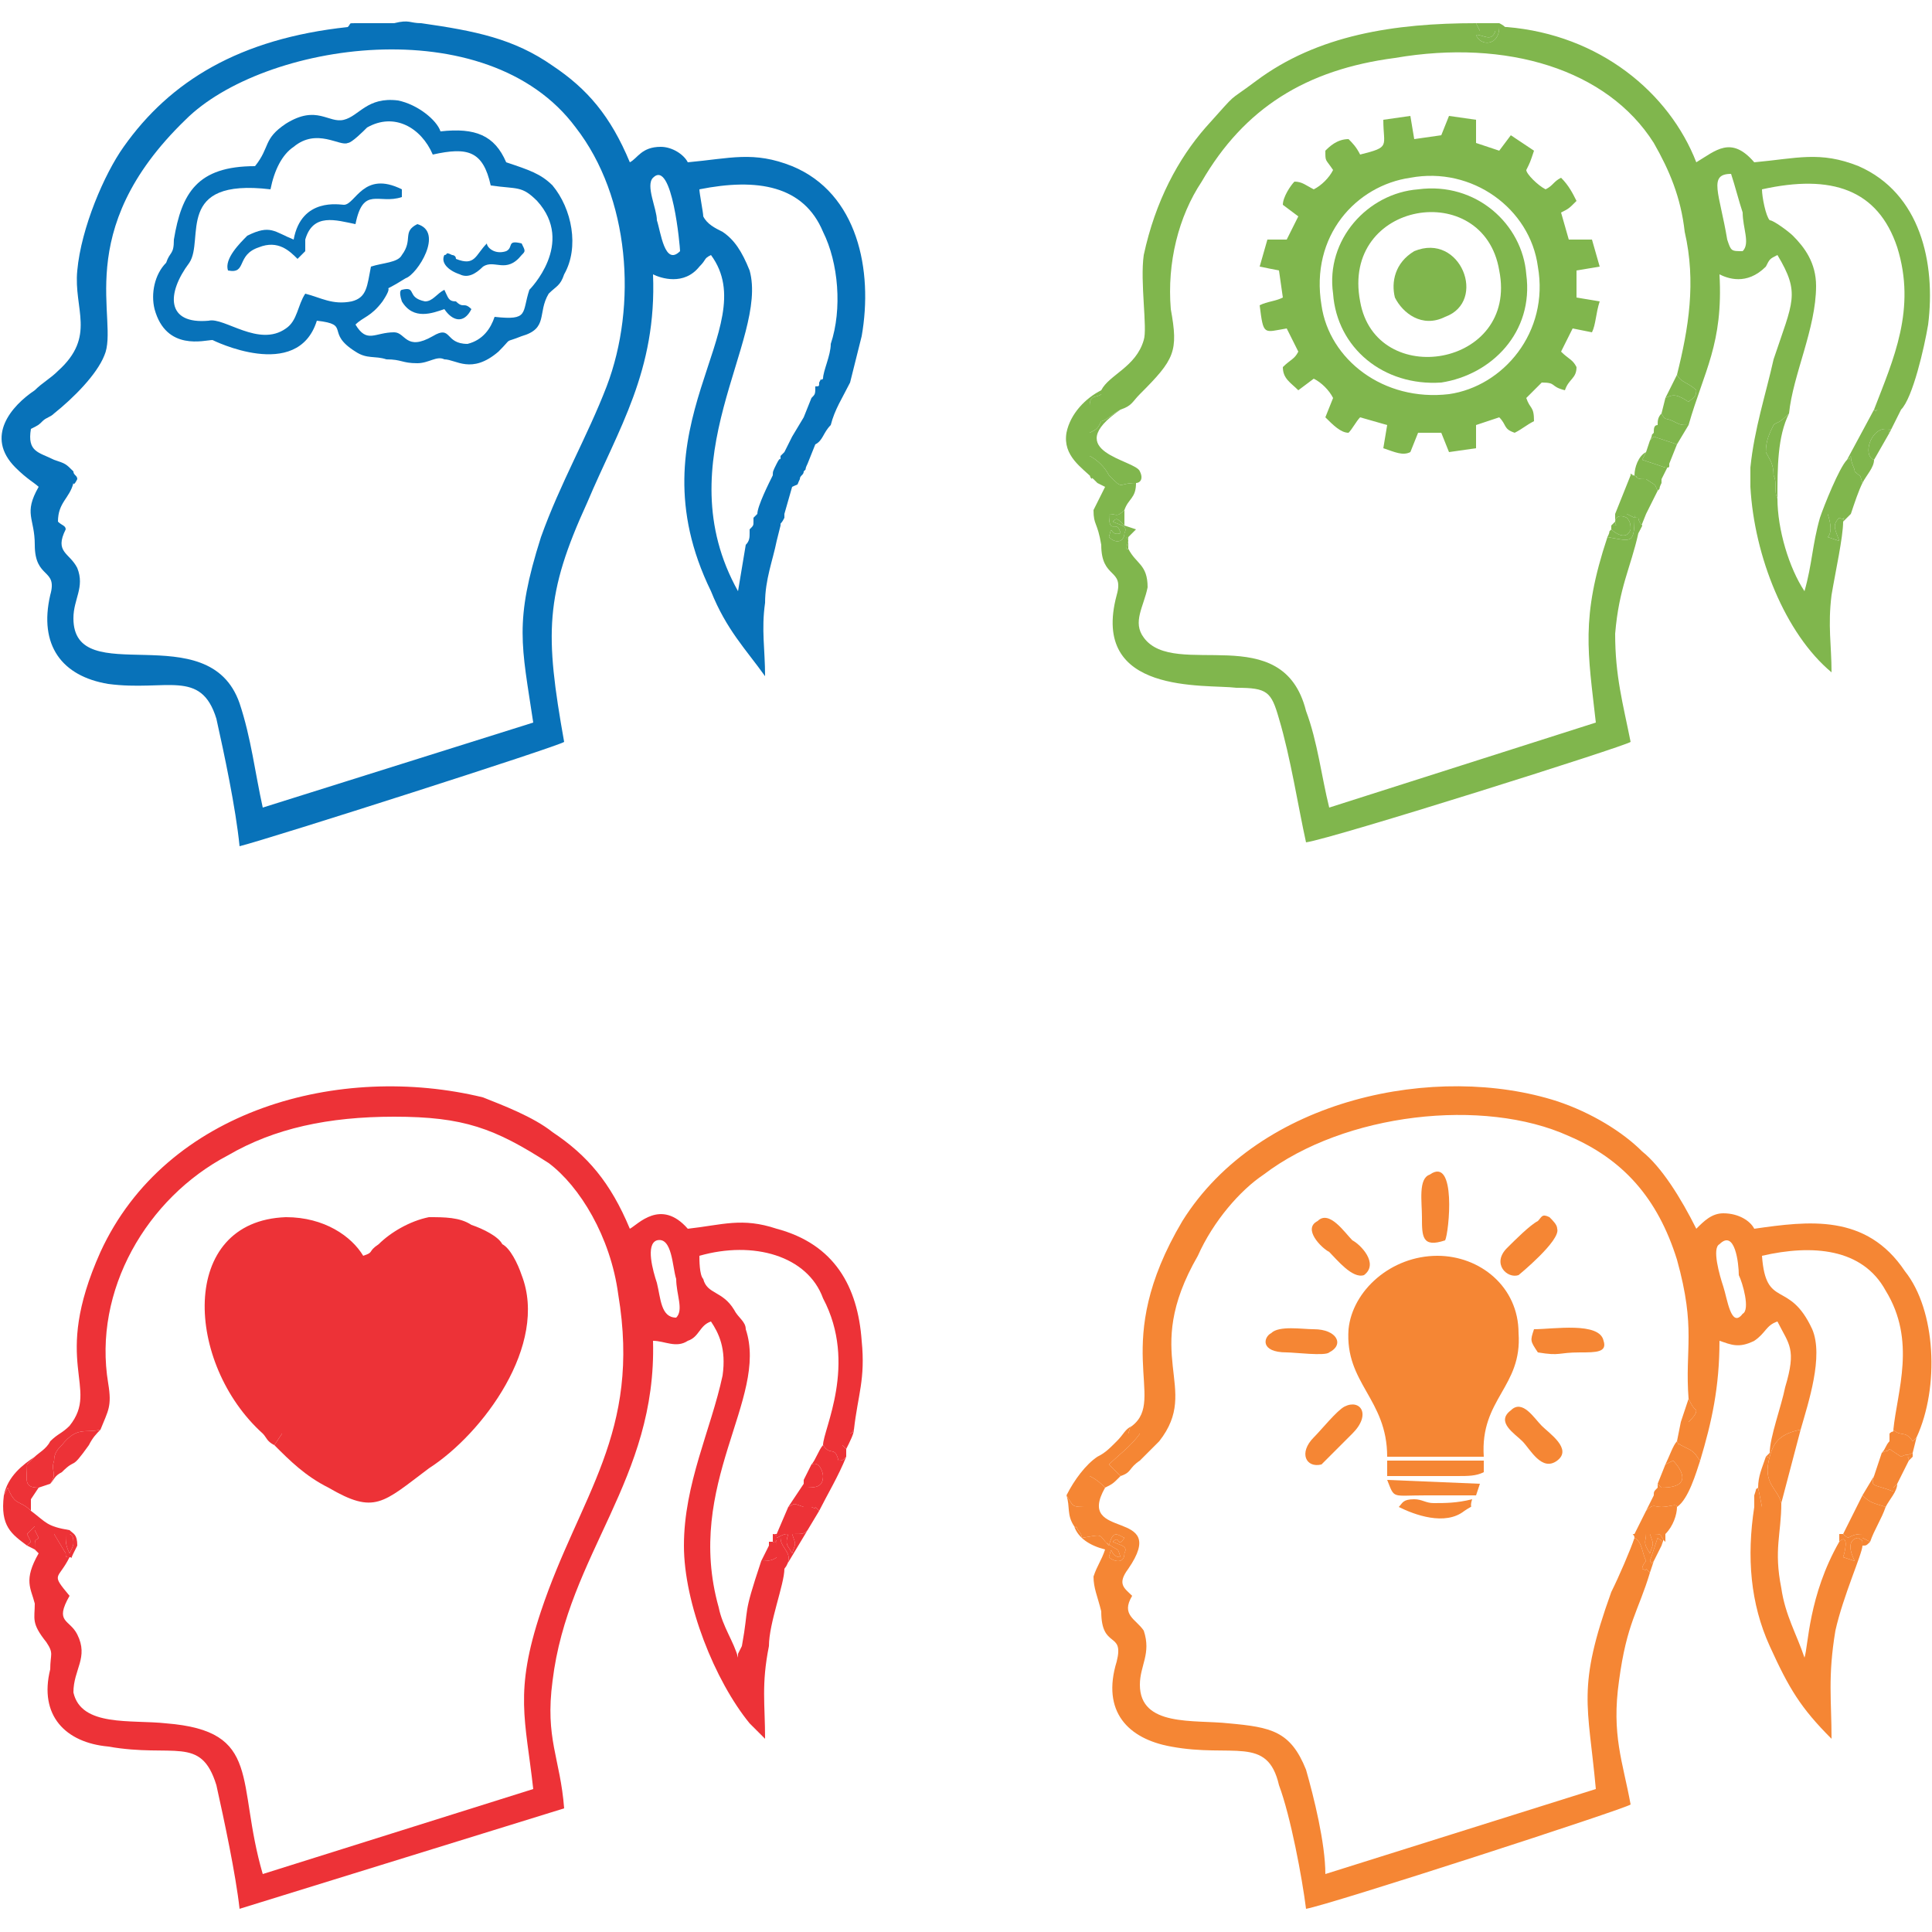 <?xml version="1.0" encoding="UTF-8"?>
<!DOCTYPE svg PUBLIC "-//W3C//DTD SVG 1.1//EN" "http://www.w3.org/Graphics/SVG/1.1/DTD/svg11.dtd">
<!-- Creator: CorelDRAW X8 -->
<svg xmlns="http://www.w3.org/2000/svg" xml:space="preserve" width="500px" height="500px" version="1.1" style="shape-rendering:geometricPrecision; text-rendering:geometricPrecision; image-rendering:optimizeQuality; fill-rule:evenodd; clip-rule:evenodd"
viewBox="0 0 500 500"
 xmlns:xlink="http://www.w3.org/1999/xlink">
 <defs>
  <style type="text/css">
   <![CDATA[
    .fil1 {fill:#0872B9}
    .fil2 {fill:#80B64D}
    .fil0 {fill:#ED3237}
    .fil3 {fill:#F58634}
   ]]>
  </style>
 </defs>
 <g id="Camada_x0020_1">
  <g id="_1723417672816">
   <path class="fil0" d="M170 332c-1,-3 -3,-10 0,-11 4,-1 4,7 5,10 0,4 2,8 0,10 -4,0 -4,-5 -5,-9zm-161 45c-1,1 0,0 -1,1 0,0 -1,1 -1,1 0,4 -1,6 3,6l3 -1c2,-3 0,-3 1,-6 0,-2 1,-3 2,-4 4,-5 6,-3 10,-4 2,-5 3,-6 2,-12 -4,-24 10,-48 31,-59 12,-7 26,-10 43,-10 18,0 26,3 40,12 8,6 16,19 18,34 6,36 -10,52 -20,82 -7,21 -4,28 -2,46l-70 22c-7,-24 0,-37 -25,-39 -9,-1 -22,1 -24,-8 0,-6 4,-9 1,-15 -2,-4 -6,-3 -2,-10 -5,-6 -3,-4 0,-10 -1,0 -1,0 -1,-1l-3 -5 3 0c0,2 0,3 1,5 1,-2 1,-2 1,-3 0,-2 -1,-2 -1,-2 0,0 0,0 0,-1 -6,-1 -6,-2 -10,-5 0,0 0,0 0,0 -3,-3 -4,-1 -6,-6l-1 2c-1,8 2,10 6,13l1 -1c0,0 0,0 0,0l-1 -2c0,0 0,0 0,0l2 -2c0,0 0,0 0,1l1 2c-1,1 -1,0 -1,3 1,1 0,0 1,1 -4,7 -2,9 -1,13 0,4 -1,5 3,10 2,3 1,3 1,7 -3,12 4,19 15,20 17,3 24,-3 28,10 2,9 5,23 6,32l84 -26c-1,-13 -5,-18 -3,-33 4,-33 27,-52 26,-88 3,0 6,2 9,0 3,-1 3,-4 6,-5 2,3 4,7 3,14 -3,14 -10,28 -10,44 0,15 8,35 17,46 2,2 3,3 4,4 0,-9 -1,-14 1,-24 0,-6 4,-16 4,-20l0 0c3,-4 -1,-5 -1,-8 0,0 0,0 -1,0 2,-1 2,-1 3,-1 -1,3 0,3 1,5 1,-3 1,-2 0,-5 3,0 3,0 4,-1l3 -5c-2,-2 0,0 -2,-1 0,0 -2,0 -2,0 -3,-1 -2,-1 -4,0l-3 7c0,1 0,0 -1,0l0 2c1,1 1,-2 1,1 0,1 0,2 0,3 -1,1 -3,1 -4,1 -5,15 -3,11 -5,22l-1 2c0,0 0,0 0,1 -1,-4 -4,-8 -5,-13 -9,-32 13,-54 7,-72 0,-2 -2,-3 -3,-5 -3,-5 -7,-4 -8,-8 -1,-1 -1,-5 -1,-6 14,-4 28,0 32,11 9,17 0,34 0,38 2,3 3,0 4,4 1,0 1,0 2,-1l0 -2 -1 -1 0 -3c1,0 1,0 2,0 2,-1 0,0 1,-1 1,-9 3,-13 2,-23 -1,-14 -7,-25 -22,-29 -9,-3 -14,-1 -23,0 -7,-8 -13,-1 -15,0 -5,-12 -11,-19 -20,-25 -5,-4 -13,-7 -18,-9 -37,-9 -82,3 -99,40 -13,29 0,35 -8,45 -2,2 -3,2 -5,4 -1,2 -3,3 -4,4z"/>
   <path class="fil1" d="M169 46c5,-5 7,18 7,19 -4,4 -5,-5 -6,-8 0,-3 -3,-9 -1,-11zm-150 79c0,0 0,1 1,-1 0,-1 -1,-1 -1,-2 -2,-2 -2,-2 -5,-3 -4,-2 -7,-2 -6,-8 2,-1 2,-1 3,-2 1,-1 2,-1 3,-2 5,-4 11,-10 13,-15 4,-9 -9,-32 21,-61 20,-20 78,-29 101,2 14,18 16,46 8,67 -5,13 -12,25 -17,39 -7,22 -5,28 -2,48l-70 22c-2,-9 -3,-18 -6,-27 -8,-23 -43,-3 -43,-22 0,-5 3,-8 1,-13 -2,-4 -6,-4 -3,-10 0,-1 -1,-1 -2,-2 0,-5 3,-6 4,-10zm-10 -24c-6,4 -13,12 -5,20 3,3 5,4 6,5 -4,7 -1,8 -1,15 0,9 6,6 4,13 -3,13 3,21 15,23 15,2 24,-4 28,9 2,9 5,23 6,33 8,-2 83,-26 84,-27 -5,-28 -5,-38 6,-62 8,-19 18,-34 17,-59 2,1 8,3 12,-2 2,-2 1,-2 3,-3 14,19 -21,44 0,87 4,10 9,15 14,22 0,-7 -1,-12 0,-19 0,-6 2,-11 3,-16l1 -4 0 0c0,-1 0,0 1,-2 0,0 0,-1 0,-1l2 -7c2,-1 1,0 2,-2 0,-1 1,-1 1,-2 1,-1 0,0 1,-2l2 -5c2,-1 2,-3 4,-5 1,-4 3,-7 5,-11 1,-4 2,-8 3,-12 3,-17 -1,-37 -18,-44 -10,-4 -16,-2 -27,-1 -1,-2 -4,-4 -7,-4 -5,0 -6,3 -8,4 -5,-12 -11,-19 -20,-25 -10,-7 -20,-9 -34,-11 -3,0 -3,-1 -7,0l-7 0c-1,0 -3,0 -3,0 -2,0 -1,0 -2,1 -28,3 -46,14 -58,31 -5,7 -11,21 -12,32 -1,10 5,17 -5,26 -2,2 -4,3 -6,5zm186 34l0 0c0,1 0,1 -1,2 0,1 0,0 0,1 0,1 0,2 -1,3l-2 12c-19,-34 8,-65 3,-83 -2,-5 -4,-8 -7,-10 -2,-1 -4,-2 -5,-4 0,-1 -1,-6 -1,-7 15,-3 27,-1 32,11 4,8 5,20 2,29 0,3 -2,7 -2,9 -1,1 0,-1 -1,1 0,1 0,1 -1,1 0,2 0,2 -1,3l-2 5 -3 5 -2 4 -1 1 0 1c0,0 0,-1 -1,1 0,0 0,0 0,0 0,0 0,0 0,0 -1,2 -1,2 -1,3 -1,2 -4,8 -4,10 0,0 0,0 0,0 0,0 -1,1 -1,1 0,1 0,0 0,1z"/>
   <path class="fil0" d="M68 371l5 0 -2 3c4,4 8,8 14,11 12,7 14,4 26,-5 14,-9 31,-32 24,-50 -1,-3 -3,-7 -5,-8 -1,-2 -5,-4 -8,-5 -3,-2 -7,-2 -11,-2 -5,1 -10,4 -13,7 -3,2 -1,2 -4,3 -3,-5 -10,-10 -20,-10 -28,1 -26,38 -6,56z"/>
   <path class="fil2" d="M447 62c-2,-12 -5,-17 1,-17 1,3 2,7 3,10 0,4 2,8 0,10 -3,0 -3,0 -4,-3zm-162 39c0,0 0,0 0,1 -1,1 -3,0 -3,3 0,2 0,5 0,7 2,-1 2,-1 3,-3 1,0 3,-2 5,-3 3,-1 3,-2 5,-4 9,-9 10,-11 8,-22 -1,-12 2,-24 8,-33 11,-19 27,-29 50,-32 29,-5 55,3 67,22 4,7 7,14 8,23 3,13 1,25 -2,37 1,2 3,2 5,4 0,2 -1,2 -2,3 -3,-2 -4,-2 -6,-1l-1 4c1,2 1,1 3,2 2,1 2,1 4,1 4,-14 9,-21 8,-39 2,1 7,3 12,-2 1,-2 1,-2 3,-3 6,10 4,12 -1,27 -2,9 -5,18 -6,28l3 0c0,1 0,2 0,3l0 2 -3 0c1,18 9,38 21,48 0,-7 -1,-12 0,-20 1,-6 3,-15 3,-19 0,-2 1,0 -1,-1 -2,2 -1,3 0,6l-3 -1c1,-1 1,-3 0,-6 1,0 1,0 3,0l3 0c1,-3 2,-6 3,-8 -1,-3 0,-1 -2,-3 0,-1 -1,-2 -1,-4 -1,2 0,0 -1,1 -2,2 -6,12 -7,15 -2,7 -2,12 -4,19 -4,-6 -7,-16 -7,-24 -1,-2 0,-4 -1,-6 0,-3 -1,-4 -2,-6 0,-3 1,-5 2,-7 1,-1 1,0 4,-3 1,-10 7,-22 7,-33 0,-6 -3,-10 -6,-13 -1,-1 -5,-4 -6,-4 -1,-1 -2,-6 -2,-8 18,-4 30,0 35,15 5,16 -1,29 -6,42 1,1 0,0 1,0 0,0 2,0 2,0 2,0 3,0 4,0 3,-3 6,-16 7,-22 2,-16 -2,-34 -18,-41 -10,-4 -16,-2 -27,-1 -6,-7 -10,-3 -15,0 -7,-18 -25,-33 -49,-35l-2 0c0,5 -5,5 -6,2 2,0 4,2 5,-1l-4 0 -1 -2c-21,0 -41,3 -57,15 -8,6 -4,2 -13,12 -7,8 -13,19 -16,33 -1,7 1,19 0,22 -2,7 -9,9 -11,13z"/>
   <path class="fil3" d="M450 330c1,2 3,9 1,10 -3,4 -4,-4 -5,-7 -1,-3 -3,-10 -1,-11 4,-4 5,5 5,8zm-157 39c-1,1 0,-1 -1,2l3 0c-2,3 -6,6 -8,8l3 3c3,-1 2,-2 5,-4 2,-2 3,-3 5,-5 11,-14 -5,-22 10,-48 4,-9 11,-17 17,-21 21,-16 57,-20 79,-10 14,6 23,16 28,32 5,18 2,23 3,36 1,2 1,2 2,3 0,1 -1,2 -2,3l-2 0 -1 5c1,2 0,0 1,1 0,0 2,1 2,1 2,1 2,2 3,3 3,-10 5,-19 5,-31 3,1 5,2 9,0 3,-2 3,-4 6,-5 3,6 5,7 2,17 -1,5 -4,13 -4,17 0,2 0,1 -1,1 -1,3 -2,5 -2,8l1 5 -2 0c-2,13 -1,25 4,36 5,11 8,16 16,24 0,-10 -1,-16 1,-28 2,-9 7,-20 7,-22 0,-2 0,-1 -1,-2 0,0 -4,0 -1,6l-3 -1c1,-3 1,-6 -1,-4 -8,14 -8,27 -9,30 -2,-6 -5,-11 -6,-18 -2,-10 0,-14 0,-22 -1,-4 -5,-5 -3,-12 1,-4 3,-6 8,-7 2,-7 6,-19 3,-26 -6,-13 -12,-5 -13,-19 13,-3 26,-2 32,9 8,13 3,26 2,36 2,2 3,0 5,3l1 -1c6,-13 5,-33 -3,-43 -10,-15 -25,-13 -39,-11 -1,-2 -4,-4 -8,-4 -3,0 -5,2 -7,4 -4,-8 -9,-16 -14,-20 -5,-5 -13,-10 -22,-13 -31,-10 -77,-1 -97,31 -19,32 -4,46 -13,53z"/>
   <path class="fil2" d="M365 46c16,-3 31,8 33,23 3,17 -9,31 -23,33 -17,2 -31,-9 -33,-23 -3,-18 9,-31 23,-33zm-7 -15c0,7 2,7 -6,9 -1,-2 -2,-3 -3,-4 -3,0 -5,2 -6,3 0,3 0,2 2,5 -1,2 -3,4 -5,5 -2,-1 -3,-2 -5,-2 -1,1 -3,4 -3,6l4 3 -3 6 -5 0 -2 7 5 1 1 7c-2,1 -4,1 -6,2 1,8 1,7 7,6 1,2 2,4 3,6 -1,2 -2,2 -4,4 0,3 2,4 4,6l4 -3c2,1 4,3 5,5l-2 5c2,2 4,4 6,4 1,-1 2,-3 3,-4l7 2 -1 6c3,1 5,2 7,1l2 -5 6 0 2 5 7 -1 0 -6 6 -2c2,2 1,3 4,4 2,-1 3,-2 5,-3 0,-4 -1,-3 -2,-6l4 -4c4,0 2,1 6,2 1,-3 3,-3 3,-6 -1,-2 -2,-2 -4,-4l3 -6 5 1c1,-2 1,-5 2,-8l-6 -1 0 -7 6 -1 -2 -7 -6 0 -2 -7c2,-1 2,-1 4,-3 -1,-2 -2,-4 -4,-6 -2,1 -2,2 -4,3 -2,-1 -5,-4 -5,-5 1,-2 1,-2 2,-5l-6 -4 -3 4 -6 -2 0 -6 -7 -1 -2 5 -7 1 -1 -6 -7 1z"/>
   <path class="fil3" d="M276 387c1,3 0,5 2,8 1,1 0,-1 1,1 0,0 1,1 1,2 6,-1 4,-1 7,2 1,-4 2,-3 4,-2 -2,3 -1,-1 -3,1 2,1 4,1 3,3 0,3 -3,2 -4,1 1,-4 0,0 3,0 -1,-3 0,-1 -4,-4l0 2c-1,3 -2,4 -3,7 0,3 1,5 2,9 0,10 6,5 4,13 -4,13 3,20 14,22 16,3 25,-3 28,10 3,8 6,24 7,32 6,-1 83,-26 84,-27 -2,-11 -5,-18 -3,-32 2,-15 5,-18 8,-28 -2,-2 0,0 -2,-1 0,-1 1,-2 1,-2 -1,-2 -1,-5 -3,-6 -1,3 -4,10 -6,14 -9,25 -6,29 -4,51l-70 22c0,-8 -3,-20 -5,-27 -4,-10 -9,-11 -20,-12 -9,-1 -23,1 -23,-10 0,-5 3,-8 1,-14 -2,-3 -6,-4 -3,-9 -2,-2 -4,-3 -1,-7 11,-16 -14,-7 -6,-21 -1,-1 -2,-2 -4,-3l0 8c-5,0 -4,0 -6,-3z"/>
   <path class="fil2" d="M283 124l1 1 2 1c-1,2 -2,4 -3,6 0,4 1,3 2,9 0,9 6,6 4,13 -7,26 23,23 31,24 8,0 9,1 11,8 3,10 5,23 7,32 7,-1 83,-25 84,-26 -2,-10 -4,-17 -4,-28 1,-12 4,-17 6,-26l1 -2c-1,-1 -1,-2 -1,-2 -1,0 -1,0 -1,-1l3 0 3 -6c-1,-2 0,-1 -3,-3 -2,0 -2,0 -3,-1 1,1 1,0 -1,0l-4 10c2,0 1,0 3,0l2 1c0,0 0,0 0,0 0,7 -1,6 -7,5 -7,21 -5,30 -3,48l-69 22c-2,-8 -3,-17 -6,-25 -6,-24 -34,-8 -42,-19 -3,-4 0,-8 1,-13 0,-6 -3,-6 -5,-10 0,0 -1,1 0,-2 0,-1 -1,-1 0,-1l2 -2 -3 -1c-2,-2 -2,-2 -3,-1 2,1 4,1 3,3 0,2 -2,3 -4,1 1,-4 0,0 3,-1 -1,-4 -3,1 -3,-5 2,0 2,1 4,-1 1,-3 3,-3 3,-7 -5,0 -3,2 -7,-2 -1,-2 -3,-4 -5,-5l0 5c1,2 0,0 1,1z"/>
   <path class="fil3" d="M359 377l25 0c-1,-15 10,-18 9,-32 0,-12 -10,-20 -21,-20 -12,0 -22,9 -23,19 -1,14 10,18 10,33z"/>
   <path class="fil1" d="M70 49c1,-5 3,-9 6,-11 6,-5 12,0 14,-1 1,0 4,-3 5,-4 7,-4 14,0 17,7 9,-2 13,-1 15,8 7,1 8,0 12,4 10,11 -2,23 -2,23 -2,6 0,8 -9,7 -1,3 -3,6 -7,7 -6,0 -4,-5 -9,-2 -7,4 -7,-1 -10,-1 -5,0 -7,3 -10,-2 2,-2 4,-2 7,-6 4,-6 -2,-1 6,-6 3,-1 10,-12 3,-14 -4,2 -1,4 -4,8 -1,2 -5,2 -8,3 -1,5 -1,8 -5,9 -5,1 -8,-1 -12,-2 -2,3 -2,7 -5,9 -7,5 -16,-3 -20,-2 -11,1 -11,-7 -5,-15 4,-6 -4,-22 21,-19zm-4 -6c-15,0 -19,7 -21,19 0,4 -1,3 -2,6 -3,3 -4,8 -3,12 3,11 13,8 15,8 0,0 22,11 27,-5 9,1 2,3 10,8 3,2 5,1 8,2 4,0 4,1 8,1 3,0 5,-2 7,-1 3,0 7,4 14,-2 4,-4 1,-2 6,-4 7,-2 4,-6 7,-11 2,-2 3,-2 4,-5 4,-7 2,-17 -3,-23 -3,-3 -6,-4 -12,-6 -3,-7 -8,-9 -17,-8 -1,-3 -6,-7 -11,-8 -8,-1 -10,4 -14,5 -4,1 -7,-4 -15,1 -6,4 -4,6 -8,11z"/>
   <path class="fil1" d="M76 62c-5,-2 -6,-4 -12,-1 -2,2 -6,6 -5,9 5,1 2,-4 8,-6 5,-2 8,1 10,3l2 -2c0,-1 0,-2 0,-3 2,-7 8,-5 13,-4 2,-10 6,-5 12,-7l0 -2c-10,-5 -12,4 -15,4 -1,0 -11,-2 -13,9z"/>
   <path class="fil2" d="M283 124l1 1 -1 -1c-1,-1 0,1 -1,-1l0 -5c2,1 4,3 5,5 4,4 2,2 7,2 1,0 2,-1 1,-3 -1,-3 -21,-5 -5,-16 -2,1 -4,3 -5,3 -1,2 -1,2 -3,3 0,-2 0,-5 0,-7 0,-3 2,-2 3,-3 0,-1 0,-1 0,-1 -4,2 -8,6 -9,11 -1,6 4,9 7,12z"/>
   <path class="fil3" d="M341 316c-4,2 1,7 3,8 2,2 6,7 9,6 4,-3 -1,-8 -3,-9 -2,-2 -6,-8 -9,-5z"/>
   <path class="fil3" d="M398 316c-2,1 -6,5 -8,7 -4,4 0,8 3,7 0,0 11,-9 10,-12 0,-1 -1,-2 -2,-3 -2,-1 -2,0 -3,1z"/>
   <path class="fil3" d="M348 364c-2,1 -6,6 -8,8 -4,4 -2,8 2,7 1,-1 7,-7 8,-8 5,-5 2,-9 -2,-7z"/>
   <path class="fil3" d="M391 365c-4,3 1,6 3,8 2,2 5,8 9,5 4,-3 -2,-7 -4,-9 -2,-2 -5,-7 -8,-4z"/>
   <path class="fil3" d="M374 321c1,-2 3,-22 -4,-17 -3,1 -2,7 -2,11 0,5 0,8 6,6z"/>
   <path class="fil3" d="M329 345c-2,1 -3,5 4,5 2,0 10,1 11,0 4,-2 2,-6 -4,-6 -3,0 -9,-1 -11,1z"/>
   <path class="fil3" d="M397 344c-1,3 -1,3 1,6 6,1 5,0 11,0 4,0 7,0 6,-3 -1,-5 -13,-3 -18,-3z"/>
   <path class="fil3" d="M276 387c2,3 1,3 6,3l0 -8c2,1 3,2 4,3 2,-1 2,-1 4,-3l-3 -3c2,-2 6,-5 8,-8l-3 0c1,-3 0,-1 1,-2 -2,1 -2,2 -4,4 -2,2 -3,3 -5,4 -3,2 -6,6 -8,10z"/>
   <path class="fil3" d="M431 379l2 -1c0,0 7,7 -3,7l-1 -1c0,1 0,0 0,1 -1,1 -1,1 -1,2 -1,2 -1,2 -2,4 2,-2 2,-1 4,-1 2,0 4,-1 4,0 3,-2 5,-9 6,-12 -1,-1 -1,-2 -3,-3 0,0 -2,-1 -2,-1 -1,-1 0,1 -1,-1 -1,1 -2,4 -3,6z"/>
   <path class="fil2" d="M478 119c1,-1 0,1 1,-1 0,2 1,3 1,4 2,2 1,0 2,3 1,-2 3,-4 3,-6 -3,-1 -1,-8 3,-8 3,0 0,0 1,1l3 -6c-1,0 -2,0 -4,0 0,0 -2,0 -2,0 -1,0 0,1 -1,0l-7 13z"/>
   <path class="fil0" d="M210 379c2,-1 3,2 3,3 0,3 -2,3 -5,3l0 -1 0 -1 0 1 -4 6c2,-1 1,-1 4,0 0,0 2,0 2,0 2,1 0,-1 2,1 2,-4 5,-9 7,-14 -1,1 -1,1 -2,1 -1,-4 -2,-1 -4,-4 -1,1 -2,4 -3,5z"/>
   <path class="fil1" d="M115 66c-1,2 1,4 4,5 2,1 4,0 6,-2 3,-2 6,2 10,-3 1,-1 1,-1 0,-3 -4,-1 -2,1 -4,2 -3,1 -5,-1 -5,-2 -3,3 -3,6 -8,4 0,-1 -1,-1 -1,-1 -2,-1 -1,0 -2,0z"/>
   <path class="fil3" d="M461 389l5 -19c-5,1 -7,3 -8,7 -2,7 2,8 3,12zm-3 -13l-1 1c1,0 1,1 1,-1z"/>
   <path class="fil3" d="M426 391l-3 6 3 0c0,2 -1,2 1,5 1,-3 1,-2 0,-5 4,0 2,0 4,2l0 -2c2,-2 3,-5 3,-7 0,-1 -2,0 -4,0 -2,0 -2,-1 -4,1zm2 13l2 -4c0,-2 0,-1 -1,-2l-2 6c1,1 0,1 1,0z"/>
   <path class="fil3" d="M382 387l1 -3 -24 -1c2,5 1,4 10,4 4,0 9,0 13,0z"/>
   <path class="fil3" d="M359 378l0 4 18 0c3,0 5,0 7,-1l0 -3 -12 0c-3,0 -11,0 -13,0z"/>
   <path class="fil1" d="M104 75c0,0 -1,0 0,3 3,5 8,3 11,2 2,3 5,4 7,0 -2,-2 -2,0 -4,-2 -2,0 -2,-1 -3,-3 -2,1 -3,3 -5,3 -5,-1 -2,-4 -6,-3z"/>
   <path class="fil3" d="M487 376l-2 6c-1,3 0,2 5,4 0,-1 0,-1 0,-1l1 -1 3 -6c0,-1 -1,-1 1,-1l0 -1c-2,1 -1,0 -3,1l-3 -2c-1,1 0,0 -2,1z"/>
   <path class="fil3" d="M477 397c2,2 1,0 5,0 0,0 0,1 0,1l2 1c1,-3 3,-6 4,-9 -3,-1 -4,-1 -6,-3l-5 10z"/>
   <path class="fil0" d="M13 384c1,-1 1,-2 3,-3 4,-4 2,0 7,-7 1,-2 2,-3 3,-4 -4,1 -6,-1 -10,4 -1,1 -2,2 -2,4 -1,3 1,3 -1,6z"/>
   <path class="fil3" d="M362 390c4,2 12,5 17,1 3,-2 1,0 2,-3 -4,1 -7,1 -10,1 -2,0 -3,-1 -5,-1 -3,0 -3,1 -4,2z"/>
   <path class="fil2" d="M427 114l-1 3 -1 2 6 2c0,0 0,0 0,0 1,0 1,0 1,-1l2 -5 -6 -2 -1 1z"/>
   <path class="fil0" d="M1 387l1 -2c2,5 3,3 6,6 0,0 0,0 0,0l0 -3 2 -3c-4,0 -3,-2 -3,-6 0,0 1,-1 1,-1 1,-1 0,0 1,-1 -3,2 -7,5 -8,10z"/>
   <path class="fil2" d="M423 123c-1,0 -1,-1 -1,0 2,0 2,1 1,0 1,1 1,1 3,1 3,2 2,1 3,3 1,-1 0,0 1,-2 0,0 0,-1 0,-1 1,-2 1,-2 2,-4 0,1 0,1 -1,1 0,0 0,0 0,0l-6 -2 1 -2c-2,1 -3,4 -3,6z"/>
   <path class="fil2" d="M460 129c0,-8 0,-16 3,-22 -3,3 -3,2 -4,3 -1,2 -2,4 -2,7 1,2 2,3 2,6 1,2 0,4 1,6z"/>
   <path class="fil2" d="M427 114l1 -1 6 2 3 -5c-2,0 -2,0 -4,-1 -2,-1 -2,0 -3,-2 -1,1 -1,2 -1,3 -1,0 -1,1 -1,2 -1,1 0,0 -1,2z"/>
   <path class="fil3" d="M286 401l0 -2c4,3 3,1 4,4 -3,0 -2,-4 -3,0 1,1 4,2 4,-1 1,-2 -1,-2 -3,-3 2,-2 1,2 3,-1 -2,-1 -3,-2 -4,2 -3,-3 -1,-3 -7,-2 0,-1 -1,-2 -1,-2 -1,-2 0,0 -1,-1 1,3 4,5 8,6z"/>
   <path class="fil3" d="M482 387c2,2 3,2 6,3 1,-2 3,-4 3,-6l-1 1c0,0 0,0 0,1 -5,-2 -6,-1 -5,-4l-3 5z"/>
   <path class="fil3" d="M487 376c2,-1 1,0 2,-1l3 2c2,-1 1,0 3,-1l1 -4 -1 1c-2,-3 -3,-1 -5,-3 0,1 0,0 -1,1 0,0 0,1 0,2 -1,1 -1,2 -2,3zm8 1c-2,0 -1,0 -1,1l1 -1z"/>
   <path class="fil0" d="M201 397l-1 0c1,0 1,1 1,0zm2 9l6 -10c-1,1 -1,1 -4,1 1,3 1,2 0,5 -1,-2 -2,-2 -1,-5 -1,0 -1,0 -3,1 1,0 1,0 1,0 0,3 4,4 1,8l0 0zm-6 -2c1,0 3,0 4,-1 0,-1 0,-2 0,-3 0,-3 0,0 -1,-1l-1 0c0,0 0,1 0,1l-2 4z"/>
   <path class="fil2" d="M431 103c2,-1 3,-1 6,1 1,-1 2,-1 2,-3 -2,-2 -4,-2 -5,-4l-3 6z"/>
   <path class="fil3" d="M431 379l-2 5 1 1c10,0 3,-7 3,-7l-2 1z"/>
   <path class="fil0" d="M210 379l-2 4 0 1 0 1c3,0 5,0 5,-3 0,-1 -1,-4 -3,-3z"/>
   <path class="fil2" d="M418 135l-1 1c2,0 1,0 1,-1 0,-1 1,-2 3,-1 1,1 1,2 1,3 -1,3 -4,1 -5,0 -1,1 0,0 -1,2 6,1 7,2 7,-5 0,0 0,0 0,0l-2 -1c-2,0 -1,0 -3,0l0 2zm6 3l2 -5 -3 0c0,1 0,1 1,1 0,0 0,1 1,2l-1 2z"/>
   <path class="fil2" d="M485 119l4 -7c-1,-1 2,-1 -1,-1 -4,0 -6,7 -3,8z"/>
   <path class="fil3" d="M423 398c2,1 2,4 3,6 0,0 -1,1 -1,2 2,1 0,-1 2,1l1 -3c-1,1 0,1 -1,0l2 -6c1,1 1,0 1,2l1 -3 0 2c-2,-2 0,-2 -4,-2 1,3 1,2 0,5 -2,-3 -1,-3 -1,-5l-3 0c-1,0 0,0 0,1z"/>
   <path class="fil2" d="M291 136l0 -4c-2,2 -2,1 -4,1 0,6 2,1 3,5 -3,1 -2,-3 -3,1 2,2 4,1 4,-1 1,-2 -1,-2 -3,-3 1,-1 1,-1 3,1zm1 6l0 -3c-1,0 0,0 0,1 -1,3 0,2 0,2z"/>
   <path class="fil2" d="M390 7c-1,0 0,0 -2,-1 0,0 -1,0 -1,0 -3,0 -2,0 -5,0l1 2 4 0c-1,3 -3,1 -5,1 1,3 6,3 6,-2l2 0z"/>
   <path class="fil2" d="M477 135l2 -2 -3 0c-2,0 -2,0 -3,0 1,3 1,5 0,6l3 1c-1,-3 -2,-4 0,-6 2,1 1,-1 1,1z"/>
   <path class="fil2" d="M418 135c0,1 1,1 -1,1l0 1c1,1 4,3 5,0 0,-1 0,-2 -1,-3 -2,-1 -3,0 -3,1z"/>
   <path class="fil3" d="M476 399c2,-2 2,1 1,4l3 1c-3,-6 1,-6 1,-6 1,1 1,0 1,2 1,0 1,0 2,-1l-2 -1c0,0 0,-1 0,-1 -4,0 -3,2 -5,0 0,0 0,0 0,0 0,0 0,0 -1,0 0,1 0,1 0,2z"/>
   <path class="fil0" d="M18 403c1,0 0,1 1,-1 0,0 1,-2 1,-2 0,-3 -1,-3 -2,-4 0,1 0,1 0,1 0,0 1,0 1,2 0,1 0,1 -1,3 -1,-2 -1,-3 -1,-5l-3 0 3 5c0,1 0,1 1,1z"/>
   <path class="fil3" d="M435 368l2 0c1,-1 2,-2 2,-3 -1,-1 -1,-1 -2,-3l-2 6z"/>
   <path class="fil2" d="M453 126l3 0 0 -2c0,-1 0,-2 0,-3l-3 0 0 5z"/>
   <path class="fil0" d="M71 374l2 -3 -5 0c1,1 1,2 3,3z"/>
   <path class="fil0" d="M219 375c1,-2 2,-4 2,-5 -1,1 1,0 -1,1 -1,0 -1,0 -2,0l0 3 1 1z"/>
   <path class="fil0" d="M7 400l2 1c0,-3 0,-2 1,-3l-1 -2c0,-1 0,-1 0,-1l-2 2c0,0 0,0 0,0l1 2c0,0 0,0 0,0l-1 1z"/>
   <path class="fil3" d="M454 390l2 0 -1 -5c-1,1 0,-1 -1,2 0,1 0,2 0,3z"/>
   <path class="fil2" d="M395 71c-1,-13 -13,-24 -28,-22 -13,1 -24,13 -22,27 1,14 13,24 28,23 13,-2 24,-13 22,-28zm-43 7c-5,-26 32,-32 36,-8 5,25 -32,31 -36,8z"/>
   <path class="fil2" d="M374 82c11,-4 4,-22 -8,-17 -5,3 -6,8 -5,12 2,4 7,8 13,5z"/>
  </g>
 </g>
</svg>
